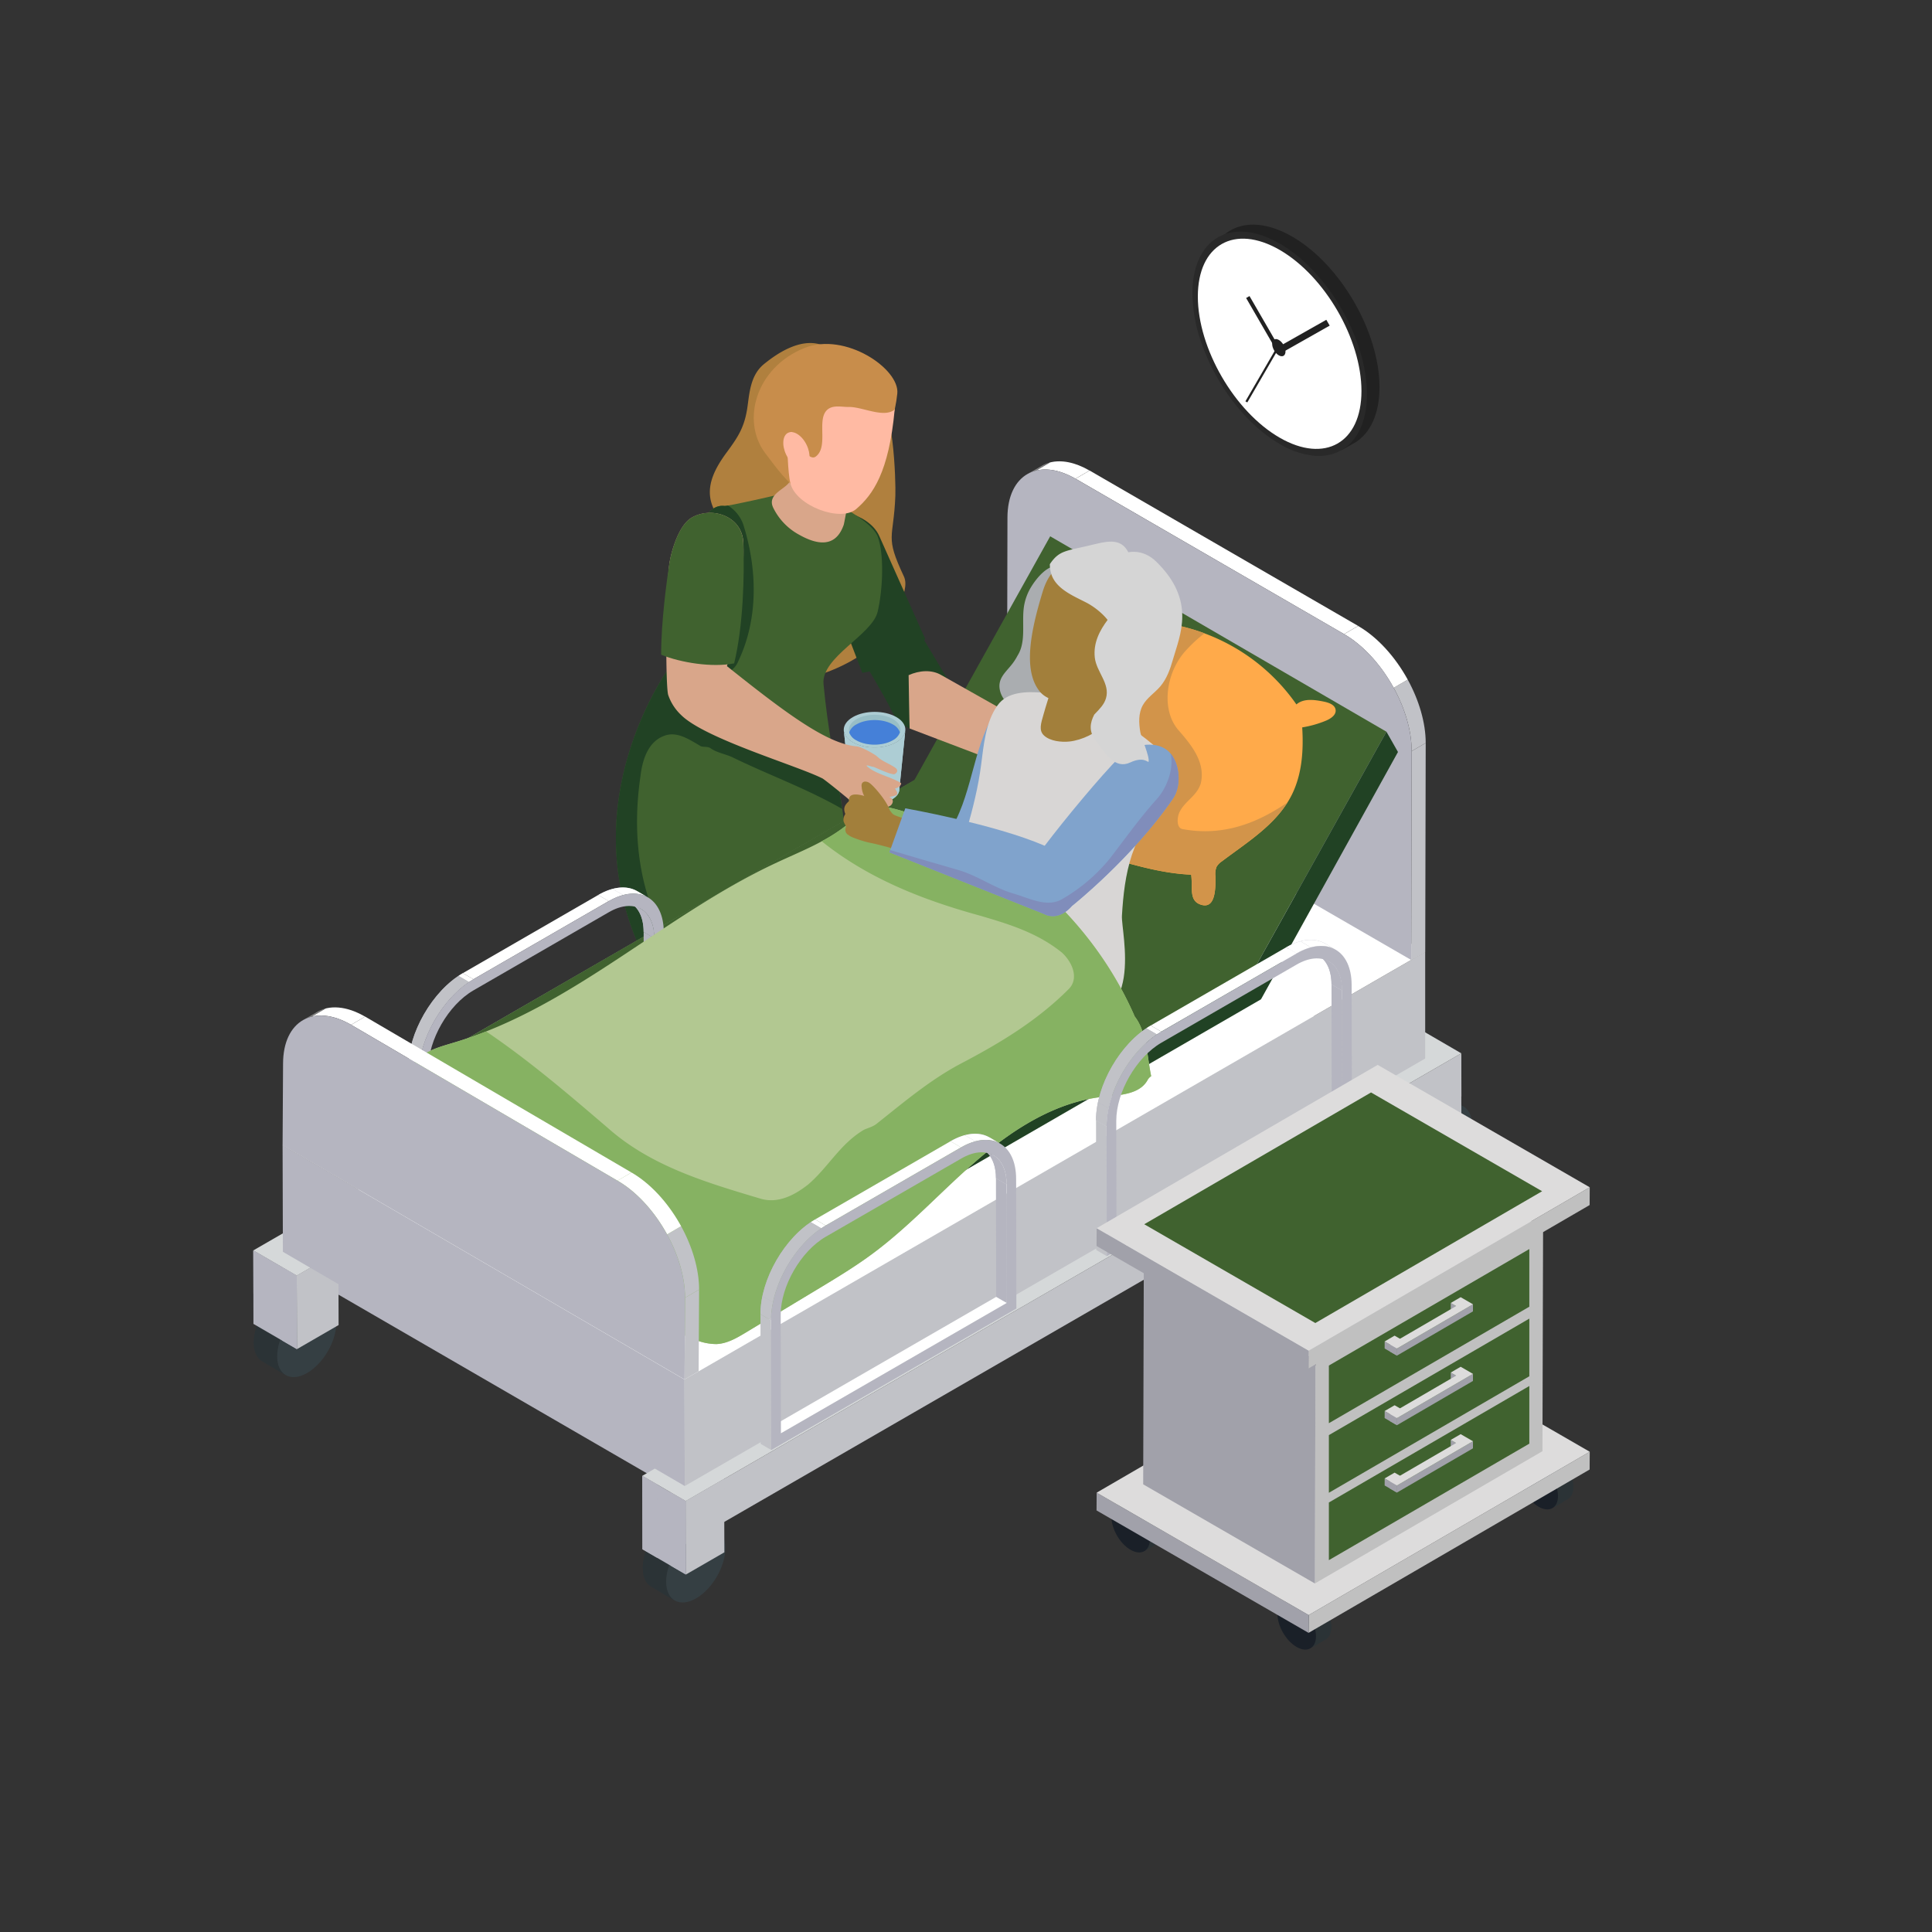 <svg xmlns="http://www.w3.org/2000/svg" xmlns:xlink="http://www.w3.org/1999/xlink" id="a35bdb1a-8099-4c66-ae6b-142df62f597b" data-name="Layer 1" width="900" height="900" viewBox="0 0 900 900"><rect x="0" y="0" width="900" height="900" fill="#333333" stroke="none"/><defs><clipPath id="aeffc786-0e87-4c47-99c5-c799a0851e3e"><path id="f46e0d05-f99d-441b-acf8-9c508d5caf67" data-name="SVGID" d="M670.81,509l10.94,6.44c-2.51-1.46-6-1.22-9.83,1L661,509.88C664.87,507.68,668.32,507.52,670.81,509Z" fill="#2b3336"></path></clipPath><clipPath id="ee85ff45-043a-4b2d-a28f-e1479457a369"><path id="a9bd130c-c26b-4f89-ba85-2d4e77ece658" data-name="SVGID" d="M662.21,548.72,651.3,542.2c-2.48-1.38-4-4.43-4-8.68,0-8.69,6.16-19.27,13.74-23.64l10.91,6.5c-7.58,4.31-13.74,14.9-13.74,23.58C658.19,544.2,659.74,547.25,662.21,548.72Z" fill="#2b3336"></path></clipPath><clipPath id="e22e118a-1b80-4f5a-9d89-538b87475bd5"><path id="b0e4383a-b307-448a-8032-bcce1a58dd12" data-name="SVGID" d="M323,705.89l10.94,6.45c-2.5-1.47-6-1.23-9.82,1l-10.91-6.5C317,704.6,320.46,704.44,323,705.89Z" fill="#2b3336"></path></clipPath><clipPath id="afa63cfa-078e-48a6-888b-9a3e448aefd1"><path id="ba07202e-eca2-4f4a-a6ec-29677da8dea0" data-name="SVGID" d="M314.35,745.64l-10.91-6.51c-2.47-1.38-4-4.43-4-8.69,0-8.69,6.17-19.27,13.75-23.64l10.91,6.5c-7.58,4.32-13.75,14.9-13.75,23.59C310.34,741.13,311.88,744.18,314.35,745.64Z" fill="#2b3336"></path></clipPath><clipPath id="a0de9ba7-e9a4-4843-b637-5f0327495f9d"><path id="bfede5b6-9723-4150-ac5b-d781b0a5cdbf" data-name="SVGID" d="M141.75,600.9l10.94,6.44c-2.5-1.46-6-1.22-9.82,1L132,601.81C135.81,599.61,139.26,599.45,141.75,600.9Z" fill="#2b3336"></path></clipPath><clipPath id="a3947a3e-79b7-4332-8887-c7664878d9c5"><path id="bd072d14-0add-4bec-90cd-c6579c3a3679" data-name="SVGID" d="M133.15,640.65l-10.91-6.51c-2.47-1.38-4-4.43-4-8.69,0-8.69,6.16-19.27,13.74-23.64l10.92,6.5c-7.58,4.32-13.75,14.9-13.75,23.59C129.14,636.14,130.68,639.19,133.15,640.65Z" fill="#2b3336"></path></clipPath><clipPath id="be9bae44-39bc-4803-806d-4b77d7cd608d"><path id="a69fadc0-ad01-40b9-bc47-e81725fa0037" data-name="SVGID" d="M485.14,217.05l-6.55,3.8C484.35,217.51,492.3,218,501,223l6.55-3.8C498.85,214.15,490.89,213.7,485.14,217.05Z" fill="none"></path></clipPath><clipPath id="ffd97cd3-9fa9-43bb-a89f-9b809a8ee806"><path id="b0407c67-ad69-4651-8518-489ff44eddd4" data-name="SVGID" d="M657.6,349.91l6.55-3.8c.06-20-14.11-44.5-31.48-54.54l-6.55,3.81C643.49,305.41,657.66,330,657.6,349.91Z" fill="none"></path></clipPath><clipPath id="ee7c6098-78cb-4bad-8f4c-69773c626b10"><path id="fbf592ad-7ca6-44d8-af6f-177c2392a7eb" data-name="SVGID" d="M298.59,423.47l-4.91-2.85c3.78,2.2,6.13,6.86,6.15,13.49l4.91,2.85C304.72,430.34,302.37,425.67,298.59,423.47Z" fill="#b5b5c0"></path></clipPath><clipPath id="f0369c14-07e0-4b28-bdf9-6ba5fb33575c"><path id="fa7fa1e1-43b7-4aa3-a893-063a7ab66b2a" data-name="SVGID" d="M301.77,418l-4.91-2.85c-4.65-2.7-11.08-2.33-18.17,1.76l4.9,2.85C290.68,415.67,297.12,415.3,301.77,418Z" fill="#b5b5c0"></path></clipPath><clipPath id="a7c66d07-a382-4e29-862c-c27d18008eae"><path id="e82b288b-e6b4-4c7a-8222-8d56b965516a" data-name="SVGID" d="M220.51,456.19l-4.91-2.85c-14.09,8.13-25.51,27.92-25.47,44.11L195,500.3C195,484.11,206.42,464.32,220.51,456.19Z" fill="#b5b5c0"></path></clipPath><clipPath id="b17fde86-e032-4623-8989-bb591de9fab8"><path id="a530ae4a-6c68-46fe-aff8-56c5733c48cb" data-name="SVGID" d="M619,447.87l-4.9-2.85c3.78,2.19,6.13,6.86,6.15,13.49l4.9,2.85C625.16,454.74,622.81,450.07,619,447.87Z" fill="#b5b5c0"></path></clipPath><clipPath id="a72b8921-c3c8-4ec6-9bd1-ebe31f76507d"><path id="f61473bd-4bb7-410b-86f9-66b2f99025e3" data-name="SVGID" d="M622.2,442.4l-4.9-2.85c-4.65-2.71-11.09-2.33-18.18,1.76l4.91,2.85C611.12,440.07,617.56,439.7,622.2,442.4Z" fill="#b5b5c0"></path></clipPath><clipPath id="a59ab16a-4340-428c-969b-3761c7fe198a"><path id="eb21ea92-1aae-47ca-885d-f22de94396cc" data-name="SVGID" d="M540.94,480.59l-4.9-2.85c-14.09,8.13-25.51,27.91-25.47,44.1l4.91,2.86C515.43,508.51,526.85,488.72,540.94,480.59Z" fill="#b5b5c0"></path></clipPath><clipPath id="be6dbba6-98f4-47d3-8aa1-d6338352a02c"><path id="b2481cbf-5944-4a69-b661-5568186da325" data-name="SVGID" d="M462.7,538.19l-4.9-2.85c3.78,2.2,6.13,6.87,6.15,13.5l4.91,2.85C468.84,545.06,466.49,540.39,462.7,538.19Z" fill="#b5b5c0"></path></clipPath><clipPath id="b74e35aa-15e5-405f-a29e-c0b0d3323465"><path id="ba4c7865-8305-4786-a569-05f181f4e080" data-name="SVGID" d="M465.88,532.72l-4.9-2.85c-4.65-2.7-11.09-2.33-18.18,1.76l4.91,2.86C454.8,530.39,461.24,530,465.88,532.72Z" fill="#b5b5c0"></path></clipPath><clipPath id="b85e72f5-1e71-4faf-85d5-0aea8194abfd"><path id="f098771d-dec1-4e12-8b81-f40c7910f033" data-name="SVGID" d="M384.62,570.91l-4.9-2.85c-14.09,8.13-25.51,27.92-25.47,44.11l4.91,2.85C359.11,598.83,370.53,579.05,384.62,570.91Z" fill="#b5b5c0"></path></clipPath><clipPath id="a5f80f07-11c5-4644-989b-dc2573963a2d"><path id="ed0899cb-b842-419d-8edc-66730e65aa9f" data-name="SVGID" d="M147.64,471.42l-6.54,3.81c5.75-3.35,13.71-2.9,22.45,2.15l6.54-3.81C161.35,468.53,153.4,468.08,147.64,471.42Z" fill="none"></path></clipPath><clipPath id="bcfc70c1-b8ad-490c-8fd4-6f17dbd8bc43"><path id="badf6397-7836-4615-b33f-d6d93e32ab8b" data-name="SVGID" d="M319.12,604.54l6.55-3.81c.05-20-14.12-44.5-31.49-54.53L287.64,550C305,560,319.18,584.58,319.12,604.54Z" fill="none"></path></clipPath><clipPath id="a7cabd4f-df35-4416-902e-45d56daf946e"><path id="bb0c3bd2-27f2-42af-9f20-f29d4956001f" data-name="SVGID" d="M393.06,340,396,367.69c0,1.69,1.12,3.38,3.34,4.67,4.47,2.6,11.74,2.6,16.23,0,2.27-1.31,3.4-3,3.39-4.73l2.81-27.75c0,2.14-1.41,4.29-4.24,5.92-5.62,3.24-14.7,3.24-20.29,0C394.46,344.19,393.07,342.08,393.06,340Z" fill="#adcdd4"></path></clipPath><clipPath id="a9706107-e691-46b3-a39b-c4d1c8b123b5"><path id="a80f66fd-06f2-4a5b-a6be-e45688bc5af5" data-name="SVGID" d="M717.58,676.71l-7.12,4.19c1.63-.95,3.89-.79,6.39.63L724,677.3C721.45,675.87,719.2,675.77,717.58,676.71Z" fill="#2b3336"></path></clipPath><clipPath id="a180e73c-afd6-46be-8417-27df4024fec6"><path id="fc5d773a-63d7-45bc-9d3f-f3a5fe76f074" data-name="SVGID" d="M723.18,702.58l7.1-4.24c1.61-.9,2.6-2.88,2.62-5.65,0-5.66-4-12.55-8.94-15.39l-7.11,4.23c4.94,2.81,8.95,9.7,8.95,15.36C725.79,699.65,724.79,701.63,723.18,702.58Z" fill="#2b3336"></path></clipPath><clipPath id="ac718553-12ff-442f-855e-81864df1a87d"><path id="bd714b84-b999-4e9b-8548-0b59cf08ec43" data-name="SVGID" d="M604.84,742l-7.12,4.2c1.63-1,3.89-.79,6.39.63l7.1-4.23C608.71,741.18,606.46,741.07,604.84,742Z" fill="#2b3336"></path></clipPath><clipPath id="e41fe149-49f3-4942-b442-044ec86c8cfe"><path id="bd14ec48-a777-4267-84c8-94f3a21eb1d5" data-name="SVGID" d="M610.44,767.89l7.1-4.24c1.61-.9,2.6-2.88,2.62-5.65,0-5.66-4-12.55-8.95-15.39l-7.1,4.23c4.94,2.81,8.95,9.7,8.95,15.35C613.05,765,612.05,766.94,610.44,767.89Z" fill="#2b3336"></path></clipPath><clipPath id="a2936f7e-bdcb-4471-9d48-d439a3217ba2"><path id="b5eb4ae1-6527-48c1-9f47-9f392bf935d9" data-name="SVGID" d="M527.48,696.76l-7.12,4.2c1.63-1,3.9-.8,6.39.62l7.11-4.22C531.35,695.92,529.1,695.82,527.48,696.76Z" fill="#2b3336"></path></clipPath><clipPath id="bfc4be58-91fe-4397-a9f2-fc9e8cc9791d"><path id="b271af46-a638-4177-9017-22869fc83d50" data-name="SVGID" d="M533.08,722.64l7.1-4.24c1.61-.9,2.6-2.89,2.63-5.66,0-5.65-4-12.54-8.95-15.38l-7.11,4.22c4.94,2.82,9,9.7,9,15.36C535.69,719.7,534.69,721.68,533.08,722.64Z" fill="#2b3336"></path></clipPath></defs><g><g><g><path d="M642.62,180.36c0-25.74-18.24-57.21-40.67-70.15s-40.67-2.55-40.67,23.18S579.53,190.6,602,203.55c8.9,5.14,17.14,6.58,23.85,4.87l-.86,1.26,5.35-3,.7-.4.3-.16h0C638.29,201.77,642.62,192.89,642.62,180.36Z" fill="#212121"></path><path d="M636.77,183.63c0,19.2-10.15,29.86-24.62,28.67a38.89,38.89,0,0,1-16-5.48c-15.82-9.13-29.54-27.46-36.28-46.5a71.82,71.82,0,0,1-4.4-23.65c0-25.74,18.25-36.15,40.68-23.19S636.77,157.89,636.77,183.63Z" fill="#292929"></path><path d="M634.22,182.15c0,24.16-17.07,33.88-38.12,21.73S558,162.3,558,138.14s17.07-33.88,38.11-21.73S634.22,158,634.22,182.15Z" fill="#fff"></path><polygon points="619.42 151.69 597.68 163.98 596.11 161.27 617.85 148.97 619.42 151.69" fill="#212121"></polygon><polygon points="580.49 138.82 594.15 162.44 595.73 161.54 582.07 137.92 580.49 138.82" fill="#212121"></polygon><polygon points="596.06 161.6 581.05 187.46 580.16 186.95 595.17 161.09 596.06 161.6" fill="#212121"></polygon><path d="M593.53,158.15c1.21-.71,3.18.43,4.39,2.53s1.22,4.37,0,5.07-3.18-.43-4.39-2.53S592.32,158.85,593.53,158.15Z" fill="#212121"></path></g><g><path d="M338.6,210.63c-5.42,7.35-9.94,15.57-7,24.23,1.72,5.16,6,10.1,7.78,15.26s1,10.13-.35,14.94c-.35,1.2-.73,2.47,0,3.71,1.06,1.9,4.21,3.07,7.05,4l13.61,4.6a13.57,13.57,0,0,0,5.1,1,6.2,6.2,0,0,0,4.22-2.15c5.67-6.1,10-16.51,8.38-24.14-4.42-20.86-1.53-17.2,3.94-37,1.76-6.4,13.06-47,5.16-52.48-11.82-8.2-26.71,3.92-30.43,6.87-6.75,5.34-6.95,14.23-8,21C346.67,199,344,203.33,338.6,210.63Z" fill="#b0803e"></path><path d="M371.75,239.32c-3.6,8.39-6.13,17.43-1.33,25.2,2.86,4.62,8.15,8.46,11.07,13.07s3.32,9.63,3.07,14.63c-.06,1.25-.14,2.57.82,3.62,1.47,1.6-10.71,18.67-7.72,19,4.76.46,23.64-7.7,29.81-15.26,7.21-8.83,16.93-23.92,13.62-31-9.06-19.3-4.81-17.05-4-37.59.26-6.63-.8-45.78-9.73-49.3-13.38-5.28-25.11,9.92-28.06,13.64-5.35,6.74-3.52,15.44-3,22.24C376.93,226.11,375.33,231,371.75,239.32Z" fill="#b0803e"></path><path d="M412.56,548.85h0a11.92,11.92,0,0,0-3.15-2.79c-4.12-3.1-10.05-6.14-15.83-9.16-3.28-2-5.89-3.89-6.67-5.49-3.79-4,1.67-65.35,2.8-97.35.25-5.46,2-9.41,2.47-14.79.43-4.7-3.27-4.11-3.7-8.87-.85-10-1.7-30-2.64-40-.07-.84-.15-1.67-.22-2.51l-48.35-.15.48,1.19c2.6,6.38,5.31,12.84,7.86,19.16,4.28,10.67.17,19.39,2.36,28.27,1.53,12.74.58,43.56,3.16,61.09,2.15,14.76,11.25,30.08,15.9,45.47,2.33,7.71.15,11.71.15,11.71-2.51,4-5.64,11.35,1.31,15.1,3.22,1.74,9.71-1,19.59,6.25,8.44,6.17,24.88,3.55,26.49-.74C415.4,553.11,414.49,551,412.56,548.85Z" fill="#ffbaa3"></path><path d="M409.42,546.07c-4.12-3.1-10.05-6.14-15.83-9.16-3.28-2-5.89-3.89-6.67-5.49-3.79-4,1.67-65.35,2.8-97.35.25-5.46,2-9.41,2.47-14.79.43-4.7-3.27-4.11-3.7-8.87-.85-10-1.7-30-2.64-40-.07-.84-.15-1.67-.22-2.51l-48.35-.15.48,1.19c2.6,6.38,5.31,12.84,7.86,19.16,4.28,10.67.17,19.39,2.36,28.27.95,7.89.94,22.72,1.41,37,12.46-2,31.17-10.24,34.58,5.09,4.39,24.46-9.81,49.65-.47,71.57,5.11,12.7,15.9,17.27,28.42,18A16.46,16.46,0,0,0,409.42,546.07Z" fill="#d9a68a"></path><path d="M301.75,421c-.2-7.23,1-9.21.82-16.45q12.33,1.85,24.67,3.64c4.28.63,11.68.16,13.71,4.24,1.35,2.74,0,9.25.19,12.42.29,3.76-.14,6.74,2,9.83,1.94,2.77,5.8-32.55,2.44,23.14-1,17-2.52,36.46-2.8,53.5-.2,13.2-.88,24.53,2.27,37.53,1,4.25,4.84,17.75,6.43,23.64.77,2.87,3.29,13.41.9,16.9-1.33,1.93-12.73.3-19.19-1.35-4-1-6.81-8.65-7.3-11.62-.65-3.94,1.15-23.23,1.15-23.23-6.84-28.3-18.86-38.12-24.33-99.2C302.58,452.15,302,430.66,301.75,421Z" fill="#ffbaa3"></path><path d="M345.61,457.79c3.36-55.69-.5-20.37-2.44-23.14-2.17-3.09-1.74-6.07-2-9.83-.22-3.17,1.16-9.68-.19-12.42-2-4.08-9.43-3.61-13.71-4.24q-12.33-1.8-24.67-3.64c.21,7.24-1,9.22-.82,16.45.27,9.68.83,31.13,1,33,11.62,1.48,26.12-2.65,29.18,2.25,18.53,31.42-1.73,66.57,14.53,109.54,2.81,7.43,3.06,16.21,1.76,24.49,2.15,0,3.75-.22,4.2-.87,2.39-3.49-.13-14-.9-16.9-1.59-5.89-5.42-19.39-6.43-23.64-3.15-13-2.47-24.33-2.27-37.53C343.09,494.25,344.58,474.8,345.61,457.79Z" fill="#d9a68a"></path><g><path d="M424.45,288.05a39,39,0,0,1-25.08,15s12.48,20.8,16,28.05c3.6,7.5,11.93,11.38,19.65,8.42a15,15,0,0,0,8.59-19.42Z" fill="#214224"></path><path d="M392,266.71l-14-29.77c6.79-1,26.52,1.17,31.66,12.89L431,297.64c-6.19,8.06-19.34,14.3-29.31,15.79l-17.89-46.72Z" fill="#214224"></path></g><path d="M383.63,318.7c-1.2-12.62,22.7-22.87,25.23-33.78s3-27.15,0-35c-2.45-6.4-16.62-13.81-16.62-13.81l-29.58-5.68s-23.44,5.46-25.22,5.24c-19.84-2.4-24.51,73.63-24.51,73.63S264,374,300.39,446.32c7.3,14.53,93.75-2.26,94.6-18.48C397.33,383.56,387.65,361.17,383.63,318.7Z" fill="#40622f"></path><path d="M312.91,309.31s4.67-76,24.51-73.63a8.81,8.81,0,0,0,1.7-.18,17.18,17.18,0,0,1,7.06,8.63c6.69,21,7.14,44.17-2.23,63.81-3.13,8-13.83,7.13-21,10.7s-1.34,11.16,3.57,13.84c15.17,8.92,30.78,14.72,46.4,21.86,5.73,2.74,11.74,5.06,17.09,8.37.82,4.73,1.6,9.4,2.31,14.12-16.76-9.58-33.9-15.68-50.63-23.83-3.57-1.78-7.59-2.23-10.71-4.46-1.34-.89-3.12-.45-4.46-.89-5.36-3.13-11.16-7.14-17-4.91-7.58,2.68-10.26,11.15-11.15,18.74-4,27.22-.9,54.43,13.38,78.53a114.8,114.8,0,0,0,8.44,11.86c-10.21,0-17.91-1.64-19.87-5.55C264,374,312.91,309.31,312.91,309.31Z" fill="#214224"></path><path d="M393.06,244.43c-1.88,5.37-6.48,12.74-20.75,4.69a28.53,28.53,0,0,1-12-12.37c-3.46-6.68,6-8.88,7.65-12.61.66-1.47,1.17-11.2,1.17-11.2l32.4,4.67s-4.84,7.65-5.94,13.48C395.61,231.09,393.23,243.94,393.06,244.43Z" fill="#d9a68a"></path><path d="M356.4,211c11.55,15.45,18.86,24.76,33.86,18S416,202.49,418,183.32c1.19-11.43-24.19-28.82-43.18-21.24C352.07,171.16,345.2,196,356.4,211Z" fill="#c88d4b"></path><path d="M416.78,190.77c-2.71,29.21-10.13,39.67-17.94,46.37-7.27,6.24-28-1.49-30.63-11.94-1.26-5-1.53-17.89-1.53-23.67,0-18.33,13.42-16.79,26.35-22.64S416.78,190.77,416.78,190.77Z" fill="#ffbaa3"></path><path d="M366.88,202.33c.91,5,2.74,8.14,5.8,8.22s5.15-2.86,5.29-7.94-3.65-9.38-6.72-9.47S365.86,196.67,366.88,202.33Z" fill="#ffbaa3"></path><path d="M410.19,174.85q-7.33-.06-14.67.21c-4.69.18-9.47.35-14.26.64-6.47,1-12.92,2.07-19.41,2.94a35.63,35.63,0,0,0-3.48,10.77,42.31,42.31,0,0,0,1.17,17.87c.33,1.2,9-7.14,9.42-5.9,0,0,7.08,14.2,11,11.34,5.88-4.32.88-15.88,4.67-21,2.59-3.5,7.4-2.06,10.75-2.14,6.21-.16,16.33,5.39,21.43,1.19C417.13,183.56,419.14,184.45,410.19,174.85Z" fill="#c88d4b"></path><path d="M375.74,207.23c2.13,4.38,1.73,9-.89,10.24s-6.48-1.25-8.6-5.63-1.73-9,.89-10.24S373.62,202.85,375.74,207.23Z" fill="#ffbaa3"></path><path d="M373.34,208.4c1.05,2.16.85,4.42-.44,5s-3.2-.62-4.25-2.78-.85-4.43.44-5S372.29,206.24,373.34,208.4Z" fill="#ffbaa3"></path></g><g><g style="isolation: isolate"><g><path id="a9679938-a826-41ad-b683-53b5302a1140" data-name="SVGID" d="M670.81,509l10.94,6.44c-2.51-1.46-6-1.22-9.83,1L661,509.88C664.87,507.68,668.32,507.52,670.81,509Z" fill="#2b3336"></path><g clip-path="url(#aeffc786-0e87-4c47-99c5-c799a0851e3e)"><g style="isolation: isolate"><path d="M671.92,516.38,661,509.88a15.9,15.9,0,0,1,4.22-1.62l10.9,6.43a15.32,15.32,0,0,0-4.21,1.69Z" fill="#2b3336"></path><path d="M676.13,514.69l-10.9-6.43a7.91,7.91,0,0,1,5.34.53l10.92,6.49a7.84,7.84,0,0,0-5.36-.59Z" fill="#2b3336"></path><path d="M681.49,515.28l-10.92-6.49.24.18,10.94,6.44a.64.64,0,0,0-.26-.13Z" fill="#2b3336"></path></g></g></g><g><path id="f10ca2d6-77db-49e2-bcf5-6d92e747437d" data-name="SVGID" d="M662.21,548.72,651.3,542.2c-2.48-1.38-4-4.43-4-8.68,0-8.69,6.16-19.27,13.74-23.64l10.91,6.5c-7.58,4.31-13.74,14.9-13.74,23.58C658.19,544.2,659.74,547.25,662.21,548.72Z" fill="#2b3336"></path><g clip-path="url(#ee85ff45-043a-4b2d-a28f-e1479457a369)"><g style="isolation: isolate"><path d="M662.21,548.72,651.3,542.2c-2.48-1.38-4-4.43-4-8.68a26.09,26.09,0,0,1,2.42-10.39l10.93,6.52A25.92,25.92,0,0,0,658.18,540c0,4.24,1.56,7.29,4,8.76Z" fill="#2b3336"></path><path d="M660.62,529.65l-10.93-6.52a33.65,33.65,0,0,1,4.64-7.4l10.91,6.41a33.56,33.56,0,0,0-4.62,7.51Z" fill="#2b3336"></path><path d="M665.24,522.14l-10.91-6.41a25.08,25.08,0,0,1,6.68-5.85l10.91,6.5a25.71,25.71,0,0,0-6.68,5.76Z" fill="#2b3336"></path></g></g></g><path d="M671.92,516.38c7.63-4.36,13.8-.92,13.83,7.78s-6.1,19.21-13.71,23.54-13.81.89-13.86-7.74S664.34,520.69,671.92,516.38Z" fill="#353f43"></path></g><g style="isolation: isolate"><g><path id="e88dbaa1-b51a-4eaa-a8b0-075034ef8398" data-name="SVGID" d="M323,705.89l10.94,6.45c-2.5-1.47-6-1.23-9.82,1l-10.91-6.5C317,704.6,320.46,704.44,323,705.89Z" fill="#2b3336"></path><g clip-path="url(#e22e118a-1b80-4f5a-9d89-538b87475bd5)"><g style="isolation: isolate"><path d="M324.07,713.3l-10.91-6.5a15.9,15.9,0,0,1,4.22-1.62l10.89,6.43a15.71,15.71,0,0,0-4.2,1.69Z" fill="#2b3336"></path><path d="M328.27,711.61l-10.89-6.43a8,8,0,0,1,5.33.53l10.93,6.5a7.87,7.87,0,0,0-5.37-.6Z" fill="#2b3336"></path><path d="M333.64,712.21l-10.93-6.5.24.18,10.94,6.45c-.08-.05-.17-.13-.25-.13Z" fill="#2b3336"></path></g></g></g><g><path id="fce2f24f-7707-430c-b409-470876752da3" data-name="SVGID" d="M314.35,745.64l-10.91-6.51c-2.47-1.38-4-4.43-4-8.69,0-8.69,6.17-19.27,13.75-23.64l10.91,6.5c-7.58,4.32-13.75,14.9-13.75,23.59C310.34,741.13,311.88,744.18,314.35,745.64Z" fill="#2b3336"></path><g clip-path="url(#afa63cfa-078e-48a6-888b-9a3e448aefd1)"><g style="isolation: isolate"><path d="M314.35,745.64l-10.91-6.51c-2.47-1.38-4-4.43-4-8.69a26.14,26.14,0,0,1,2.43-10.39l10.92,6.53a25.92,25.92,0,0,0-2.44,10.31c0,4.24,1.56,7.29,4,8.75Z" fill="#2b3336"></path><path d="M312.76,726.58l-10.92-6.53a33.51,33.51,0,0,1,4.64-7.4l10.91,6.41a33.43,33.43,0,0,0-4.63,7.52Z" fill="#2b3336"></path><path d="M317.39,719.06l-10.91-6.41a24.78,24.78,0,0,1,6.68-5.85l10.91,6.5a25.74,25.74,0,0,0-6.68,5.76Z" fill="#2b3336"></path></g></g></g><path d="M324.07,713.3c7.63-4.35,13.79-.92,13.82,7.79s-6.1,19.2-13.71,23.54-13.81.88-13.86-7.74S316.49,717.62,324.07,713.3Z" fill="#353f43"></path></g><g style="isolation: isolate"><polygon points="480.14 396.87 480.2 416.91 499.59 405.72 499.53 385.67 480.14 396.87" fill="#c1c2c7"></polygon><polygon points="138.24 594.25 138.29 614.3 157.68 603.1 157.63 583.05 138.24 594.25" fill="#c1c2c7"></polygon><polygon points="118 582.49 118.06 602.54 138.29 614.3 138.24 594.25 118 582.49" fill="#b5b5c0"></polygon><polygon points="157.63 583.05 157.68 603.1 318.65 696.35 318.59 676.3 157.63 583.05" fill="#b5b5c0"></polygon><polygon points="319.44 699.26 319.49 719.3 680.79 510.73 680.73 490.68 319.44 699.26" fill="#c1c2c7"></polygon><polygon points="299.2 687.5 299.26 721.71 319.49 733.47 319.44 699.26 299.2 687.5" fill="#b5b5c0"></polygon><polygon points="118 582.49 138.24 594.25 157.63 583.05 318.59 676.3 299.2 687.5 319.44 699.26 680.73 490.68 660.5 478.92 641.11 490.12 480.14 396.87 499.53 385.67 479.3 373.91 118 582.49" fill="#d5d8d9"></polygon></g><g style="isolation: isolate"><polygon points="319.44 699.26 319.53 733.47 337.44 723.13 337.34 688.92 319.44 699.26" fill="#c1c2c7"></polygon></g><g style="isolation: isolate"><polygon points="662.79 501.85 662.89 536.06 680.79 525.73 680.69 491.52 662.79 501.85" fill="#c1c2c7"></polygon></g><polygon points="319.44 699.26 312.5 695.23 312.6 729.44 319.53 733.47 319.44 699.26" fill="#b5b5c0"></polygon><g style="isolation: isolate"><g><path id="aa0bab86-6436-4a2c-bd98-70364e855a9a" data-name="SVGID" d="M141.75,600.9l10.94,6.44c-2.5-1.46-6-1.22-9.82,1L132,601.81C135.81,599.61,139.26,599.45,141.75,600.9Z" fill="#2b3336"></path><g clip-path="url(#a0de9ba7-e9a4-4843-b637-5f0327495f9d)"><g style="isolation: isolate"><path d="M142.87,608.31,132,601.81a15.83,15.83,0,0,1,4.23-1.62l10.89,6.43a15.58,15.58,0,0,0-4.2,1.69Z" fill="#2b3336"></path><path d="M147.07,606.62l-10.89-6.43a8,8,0,0,1,5.33.53l10.93,6.5a7.87,7.87,0,0,0-5.37-.6Z" fill="#2b3336"></path><path d="M152.44,607.22l-10.93-6.5.24.18,10.94,6.44a.63.63,0,0,0-.25-.12Z" fill="#2b3336"></path></g></g></g><g><path id="ef78e55c-7440-4644-b28f-a6e2a8fa4389" data-name="SVGID" d="M133.15,640.65l-10.91-6.51c-2.47-1.38-4-4.43-4-8.69,0-8.69,6.16-19.27,13.74-23.64l10.92,6.5c-7.58,4.32-13.75,14.9-13.75,23.59C129.14,636.14,130.68,639.19,133.15,640.65Z" fill="#2b3336"></path><g clip-path="url(#a3947a3e-79b7-4332-8887-c7664878d9c5)"><g style="isolation: isolate"><path d="M133.15,640.65l-10.91-6.51c-2.47-1.38-4-4.43-4-8.69a26.12,26.12,0,0,1,2.42-10.39l10.93,6.53a25.88,25.88,0,0,0-2.44,10.31c0,4.24,1.56,7.29,4,8.75Z" fill="#2b3336"></path><path d="M131.56,621.59l-10.93-6.53a33.89,33.89,0,0,1,4.64-7.4l10.91,6.41a33.4,33.4,0,0,0-4.62,7.52Z" fill="#2b3336"></path><path d="M136.18,614.07l-10.91-6.41a25.08,25.08,0,0,1,6.68-5.85l10.92,6.5a25.78,25.78,0,0,0-6.69,5.76Z" fill="#2b3336"></path></g></g></g><path d="M142.87,608.31c7.62-4.35,13.79-.92,13.82,7.79s-6.1,19.2-13.71,23.54-13.81.88-13.86-7.74S135.29,612.63,142.87,608.31Z" fill="#353f43"></path></g><polygon points="118 582.51 118.06 616.72 138.29 628.48 138.23 594.27 118 582.51" fill="#b5b5c0"></polygon><g style="isolation: isolate"><polygon points="138.23 594.27 138.33 628.48 157.73 617.26 157.64 583.05 138.23 594.27" fill="#c1c2c7"></polygon></g><polygon points="138.23 594.27 131.3 590.24 131.4 624.45 138.33 628.48 138.23 594.27" fill="#b5b5c0"></polygon><polygon points="306.14 691.53 299.2 687.5 299.3 721.71 306.23 725.74 306.14 691.53" fill="#b5b5c0"></polygon></g><g style="isolation: isolate"><polygon points="131.64 533.51 131.78 583.14 318.99 692.24 318.85 642.61 131.64 533.51" fill="#b5b5c0"></polygon><polygon points="318.85 642.61 318.99 692.24 663.91 493.1 663.91 443.39 318.85 642.61" fill="#c1c2c7"></polygon><polygon points="131.64 533.51 318.85 642.61 663.91 443.39 476.7 334.29 131.64 533.51" fill="#fff"></polygon></g><g style="isolation: isolate"><g style="isolation: isolate"><g clip-path="url(#be9bae44-39bc-4803-806d-4b77d7cd608d)"><g style="isolation: isolate"><path d="M501,223l6.55-3.8c-6.85-3.95-13.22-5.09-18.42-3.78l-6.55,3.8c5.2-1.3,11.57-.17,18.42,3.78Z" fill="#fff"></path><path d="M482.62,219.22l6.55-3.8a15.15,15.15,0,0,0-4,1.63l-6.55,3.8a15.77,15.77,0,0,1,4-1.63Z" fill="gray"></path></g></g></g><polygon points="657.39 447.19 663.93 443.38 664.15 346.11 657.6 349.91 657.39 447.19" fill="#c1c2c7"></polygon><polygon points="626.12 295.38 632.67 291.57 507.59 219.2 501.04 223 626.12 295.38" fill="#fff"></polygon><g style="isolation: isolate"><g clip-path="url(#ffd97cd3-9fa9-43bb-a89f-9b809a8ee806)"><g style="isolation: isolate"><path d="M657.6,349.91l6.55-3.8c0-9.49-3.16-20-8.37-29.51l-6.55,3.8c5.22,9.51,8.4,20,8.37,29.51Z" fill="#c1c2c7"></path><path d="M649.23,320.4l6.55-3.8c-5.76-10.5-14-19.76-23.11-25l-6.55,3.81c9.12,5.26,17.35,14.52,23.11,25Z" fill="#fff"></path></g></g></g><path d="M501,223c-17.37-10-31.63-1.9-31.69,18.06l-.21,97.28L657.39,447.19l.21-97.28c.06-20-14.11-44.5-31.48-54.53Z" fill="#b5b5c0"></path></g><g><polygon points="645.86 340.86 489.22 249.83 425.02 365.06 581.66 456.09 645.86 340.86" fill="#40622f"></polygon><polygon points="581.66 456.09 425.02 365.06 430.38 374.5 587.03 465.54 581.66 456.09" fill="#40622f"></polygon><polygon points="645.86 340.86 581.66 456.09 587.42 465.52 651.23 350.3 645.86 340.86" fill="#214224"></polygon></g><polygon points="316.23 608.36 159.58 517.33 159.62 531.26 316.26 622.29 316.23 608.36" fill="#166c7d"></polygon><polygon points="587.38 451.59 430.74 360.55 159.58 517.33 316.23 608.36 587.38 451.59" fill="#40622f"></polygon><polygon points="316.23 608.36 316.26 622.29 587.42 465.52 587.38 451.59 316.23 608.36" fill="#214224"></polygon><path d="M534.49,289.55a90.47,90.47,0,0,1,69.43,38.6c3.34-2.92,8.4-2.2,12.75-1.32,2.35.48,5.19,1.46,5.51,3.83s-2.18,4.06-4.37,5a49.5,49.5,0,0,1-11.19,3.19c.67,10.81-.09,22.05-5,31.7-6.83,13.4-20.43,21.66-32.44,30.72a7.91,7.91,0,0,0-2.43,2.49,8.85,8.85,0,0,0-.56,4.35c.17,6.51-.2,15.2-6.47,13.42-6.07-1.71-4-7.81-4.82-14.07-12.54-.5-24.75-3.95-36.82-7.39-8-2.28-19.16-7.59-26.19-12.09-10.8-6.92-14.92-15.23-21.65-26.15-2.81-4.54-5.72-9.59-4.93-14.88.73-4.85,4.41-8.63,7.4-12.52,6.62-8.61,10.42-19,15.59-28.56S500.72,287,511,283.62Z" fill="#ffaa4a"></path><path d="M465.31,346.94c.73-4.85,4.41-8.63,7.4-12.52,6.62-8.61,10.42-19,15.59-28.56S500.72,287,511,283.62l23.45,5.93A87.67,87.67,0,0,1,561.11,295a66.92,66.92,0,0,0-8.85,8.22c-8.92,9.82-11.6,26.78-3.57,36.59,6.25,7.14,12.94,15.17,10.71,25-1.78,6.25-8,8.48-10.26,14.28-.89,2.67-.89,6.69,1.78,7.14,18.64,3.47,34.59-2.67,48.81-12.41-7.25,11.5-19.57,19.12-30.55,27.41a7.91,7.91,0,0,0-2.43,2.49,8.85,8.85,0,0,0-.56,4.35c.17,6.51-.2,15.2-6.47,13.42-6.07-1.71-4-7.81-4.82-14.07-12.54-.5-24.75-3.95-36.82-7.39-8-2.28-19.16-7.59-26.19-12.09-10.8-6.92-14.92-15.23-21.65-26.15C467.43,357.28,464.52,352.23,465.31,346.94Z" fill="#d2944a"></path><path d="M438.56,314.52c-4.38-2.65-10.25-2.28-15.29,0,0,0,.38,24.8.47,24.84l65,24.72,6.69-17.49Z" fill="#d9a68a"></path><g style="isolation: isolate"><polygon points="304.74 436.96 299.83 434.11 299.94 489.42 304.84 492.27 304.74 436.96" fill="#b5b5c0"></polygon><g><path id="ba00935f-3f23-4906-a648-62afb22a0f0b" data-name="SVGID" d="M298.59,423.47l-4.91-2.85c3.78,2.2,6.13,6.86,6.15,13.49l4.91,2.85C304.72,430.34,302.37,425.67,298.59,423.47Z" fill="#b5b5c0"></path><g clip-path="url(#ee7c6098-78cb-4bad-8f4c-69773c626b10)"><g style="isolation: isolate"><path d="M298.59,423.47l-4.91-2.85c3.44,2,5.7,6.05,6.09,11.76l4.91,2.85c-.39-5.71-2.65-9.76-6.09-11.76Z" fill="#b5b5c0"></path><path d="M304.68,435.23l-4.91-2.85c0,.56.06,1.14.06,1.73l4.91,2.85c0-.59,0-1.17-.06-1.73Z" fill="#b5b5c0"></path></g></g></g><g style="isolation: isolate"><path id="f57e2a17-c803-48fb-9aaa-e701f8472d3e" data-name="SVGID" d="M301.77,418l-4.91-2.85c-4.65-2.7-11.08-2.33-18.17,1.76l4.9,2.85C290.68,415.67,297.12,415.3,301.77,418Z" fill="#b5b5c0"></path><g clip-path="url(#f0369c14-07e0-4b28-bdf9-6ba5fb33575c)"><g><path d="M301.77,418l-4.91-2.85c-3.14-1.83-7.1-2.25-11.52-1.07l4.91,2.85c4.42-1.18,8.38-.76,11.52,1.07Z" fill="#fff"></path><path d="M290.25,416.93l-4.91-2.85a27.74,27.74,0,0,0-6.65,2.83l4.9,2.85a28,28,0,0,1,6.66-2.83Z" fill="#fff"></path></g></g></g><polygon points="304.84 492.27 299.94 489.42 194.73 550.16 199.64 553.01 304.84 492.27" fill="#fff"></polygon><polygon points="195.04 500.3 190.13 497.45 190.25 557.91 195.16 560.76 195.04 500.3" fill="#c1c2c7"></polygon><polygon points="283.59 419.76 278.69 416.91 215.6 453.34 220.5 456.19 283.59 419.76" fill="#fff"></polygon><g style="isolation: isolate"><path id="b962810f-6185-4460-8903-56df612bcdfe" data-name="SVGID" d="M220.51,456.19l-4.91-2.85c-14.09,8.13-25.51,27.92-25.47,44.11L195,500.3C195,484.11,206.42,464.32,220.51,456.19Z" fill="#b5b5c0"></path><g clip-path="url(#a7c66d07-a382-4e29-862c-c27d18008eae)"><g style="isolation: isolate"><path d="M220.51,456.19l-4.91-2.85c-.69.39-1.37.82-2,1.27l4.9,2.85c.68-.45,1.36-.87,2-1.27Z" fill="#fff"></path><path d="M218.46,457.46l-4.9-2.85c-10.82,7.23-19.74,21.16-22.52,34.45l4.91,2.86c2.78-13.3,11.7-27.23,22.51-34.46Z" fill="#c1c2c7"></path><path d="M196,491.92,191,489.06a40.85,40.85,0,0,0-.91,8.39L195,500.3a40,40,0,0,1,.91-8.38Z" fill="#c1c2c7"></path></g></g></g><path d="M283.59,419.76c14.09-8.13,25.59-1.58,25.64,14.61l.12,60.47L195.16,560.76,195,500.3c0-16.19,11.38-36,25.47-44.11ZM199.64,553l105.2-60.74-.1-55.31c0-13.34-9.52-18.74-21.13-12l-63.09,36.43c-11.61,6.7-21,23-21,36.36l.11,55.3Z" fill="#b5b5c0"></path></g><path d="M470.89,310.09c-2.74,3.34-6,6.1-5.19,10.94.51,3.16,2.45,5.68,4.72,7.81a60.74,60.74,0,0,0,5.69,4.56,63.09,63.09,0,0,0,11.52,4.12l.07,0C489,334,522,334,523.2,330.39c2.75-8.41-27-21-28.14-29.74-1.07-7.86-4.6-15.58-3.41-23.42.55-3.59,2.28-6.41,3.62-9.69.8-2,.25-3.19-1.95-3.7-5.11-1.19-10.38,5.47-12.72,9.18a24.78,24.78,0,0,0-3.63,9.71c-1.07,7.61,1.14,16.11-2.91,22.59A26.69,26.69,0,0,1,470.89,310.09Z" fill="#aaadb0"></path><path d="M464.74,366.42l12.86-32.37-4.05-1.61,3.52-8.87c-5.29,1.78-10,3.76-12.39,6.92-10.87,14.35-11.35,37.91-21,54.53-13.9,24-17.32,31.21-20.33,37.71-.7,1.5,14.8,15.09,18.41,9.27,1.42-2.29,11.3-14.55,29.1-45.6,3-5.24,6-9.75,8.86-14Z" fill="#80a3cc"></path><path d="M442,415.11c-2.29,8.43-9.29,19.59-6.42,26.68C447,455.12,475,471,495.87,474.06c38.36,5.63,26.32-39.61,26.77-47.44.57-9.7,1.61-19.18,4.65-28.43,1.25-3.78,15.86-40.2,12.64-48.28-1.08-2.67-16.26-13.34-20.6-15.72-9.77-5.29-22.4-10.7-33.53-11.52-7.69-.59-16.57-.52-21.14,5.95-5.58,7.83-6.42,18.65-7.64,27.85C454.42,376.47,447.28,395.61,442,415.11Z" fill="#d8d6d5"></path><path d="M486.44,342.72c2.85,2.54,7.94,3.1,11.7,2.71,5.8-.6,13.33-4.08,15.43-8,6-11.35,8.46-19.71,7.48-26.1-.94-6.09-26.63-4.58-26.63-4.58s-6.41,19.16-8.29,26C484.92,337,483.75,340.32,486.44,342.72Z" fill="#a27f3b"></path><path d="M485.76,275.51c-5.48,17.91-9.45,36.65-1.42,46.58,2.57,3.2,6.91,4.54,11.58,4.82.93.06,1.88.08,2.82.06a48.88,48.88,0,0,0,14.12-2.53c5-1.76,13.87-16.95,16.45-22.27,8.19-16.84-4.84-21.42-14.11-32.57S491.24,257.63,485.76,275.51Z" fill="#a27f3b"></path><path d="M506.05,280.71c-5.95-3.08-14.26-6.38-16.37-13.48a16.36,16.36,0,0,1-.63-4.41c4.46-6.62,7.59-6.06,19.62-9,8.13-1.94,15-3.73,18.16,6.46.54,1.77,2.68,3.19,1.26,3.19-11.7,12.72,6.52,32.41-8.71,34.51C520,290.75,511.79,283.69,506.05,280.71Z" fill="#d5d5d5"></path><path d="M529,474.49c-20-46.82-62.06-83.65-111.1-97.35-3.68-1-7.56-1.93-11.26-1-4.4,1.09-7.74,4.53-11.21,7.43-10,8.36-22.45,13-34.24,18.55-51.72,24.21-94.41,66.88-149.08,83.36-5,1.53-10.25,2.85-14.71,5.65s-8.17,7.44-8.29,12.71c-.13,5.94,4.11,11,8.15,15.32a865.56,865.56,0,0,0,73.66,70.56c16.13,13.73,33.15,27.08,53,34.39a26,26,0,0,0,9.75,2c5-.18,9.55-2.84,13.84-5.43l33.27-20.06c8.63-5.21,17.27-10.42,25.37-16.4C424,571.08,438.89,554.43,455.72,540s36.53-26.88,58.57-29.1c7.42-.75,16.31-1.06,20.14-7.46a5.85,5.85,0,0,1,1.55-1.93c.31-.2.31,0,.19-.6-1.84-9.1-2.06-20.63-7.77-27.6Z" fill="#b2c891"></path><path d="M528.4,473.34l.22.27c.12.29.25.58.38.88Z" fill="#ff6161"></path><path d="M354.6,558.48c8,2.24,15.62-1.78,21.86-6.69,9.37-8,14.73-18.74,25.88-25.43,1.79-.89,4-1.34,5.8-2.68,12.94-10.26,25-20.52,39.27-28.11,18.74-9.81,35.69-20.08,50.42-34.8,4.91-4.91,1.78-12.49-3.13-17-11.6-9.37-25-13.38-38.81-17.4-26.86-7.39-52-17.51-73.12-34.49a75,75,0,0,0,12.66-8.37c3.47-2.9,6.81-6.34,11.21-7.43,3.7-.91,7.58,0,11.26,1,48.73,13.61,90.54,50.07,110.72,96.47l-.22-.27.6,1.15c-.13-.3-.26-.59-.38-.88,5.59,7.12,5.74,18.72,7.65,27.78a4.89,4.89,0,0,0-1.84,2.08c-3.83,6.4-12.72,6.71-20.14,7.46-22,2.22-41.75,14.7-58.57,29.1S424,571.08,406.17,584.24c-8.1,6-16.74,11.19-25.37,16.4L347.53,620.7c-4.29,2.59-8.83,5.25-13.84,5.43a26,26,0,0,1-9.75-2c-19.87-7.31-36.89-20.66-53-34.39a865.56,865.56,0,0,1-73.66-70.56c-4-4.35-8.28-9.38-8.15-15.32.12-5.27,3.82-9.91,8.29-12.71s9.67-4.12,14.71-5.65c4.88-1.47,9.65-3.15,14.35-5,19.75,13.33,38.14,29.06,56.75,45C303.29,543.31,329.17,550.9,354.6,558.48Z" fill="#86b262"></path><g style="isolation: isolate"><polygon points="625.17 461.36 620.27 458.51 620.37 513.82 625.28 516.67 625.17 461.36" fill="#b5b5c0"></polygon><g><path id="b185d09e-c70d-46bc-96b9-c2e773a5d3d8" data-name="SVGID" d="M619,447.87l-4.9-2.85c3.78,2.19,6.13,6.86,6.15,13.49l4.9,2.85C625.16,454.74,622.81,450.07,619,447.87Z" fill="#b5b5c0"></path><g clip-path="url(#b17fde86-e032-4623-8989-bb591de9fab8)"><g style="isolation: isolate"><path d="M619,447.87l-4.9-2.85c3.44,2,5.7,6.05,6.09,11.76l4.9,2.85c-.39-5.71-2.64-9.76-6.09-11.76Z" fill="#b5b5c0"></path><path d="M625.11,459.63l-4.9-2.85c0,.56.06,1.14.06,1.73l4.9,2.85c0-.59,0-1.17-.06-1.73Z" fill="#b5b5c0"></path></g></g></g><g style="isolation: isolate"><path id="be71b0cb-4b2f-425a-acfe-b3e7e4066360" data-name="SVGID" d="M622.2,442.4l-4.9-2.85c-4.65-2.71-11.09-2.33-18.18,1.76l4.91,2.85C611.12,440.07,617.56,439.7,622.2,442.4Z" fill="#b5b5c0"></path><g clip-path="url(#a72b8921-c3c8-4ec6-9bd1-ebe31f76507d)"><g><path d="M622.2,442.4l-4.9-2.85c-3.14-1.83-7.1-2.25-11.52-1.07l4.9,2.85c4.43-1.18,8.38-.76,11.52,1.07Z" fill="#fff"></path><path d="M610.68,441.33l-4.9-2.85a27.63,27.63,0,0,0-6.66,2.83l4.91,2.85a28.15,28.15,0,0,1,6.65-2.83Z" fill="#fff"></path></g></g></g><polygon points="625.28 516.67 620.37 513.82 515.17 574.55 520.08 577.41 625.28 516.67" fill="#fff"></polygon><polygon points="515.48 524.7 510.57 521.84 510.69 582.31 515.6 585.16 515.48 524.7" fill="#c1c2c7"></polygon><polygon points="604.03 444.16 599.12 441.31 536.03 477.74 540.94 480.59 604.03 444.16" fill="#fff"></polygon><g style="isolation: isolate"><path id="efa99373-26fd-4a74-99bb-02e328e8a846" data-name="SVGID" d="M540.94,480.59l-4.9-2.85c-14.09,8.13-25.51,27.91-25.47,44.1l4.91,2.86C515.43,508.51,526.85,488.72,540.94,480.59Z" fill="#b5b5c0"></path><g clip-path="url(#a59ab16a-4340-428c-969b-3761c7fe198a)"><g style="isolation: isolate"><path d="M540.94,480.59l-4.9-2.85c-.69.39-1.37.82-2,1.27l4.91,2.85c.68-.45,1.36-.88,2-1.27Z" fill="#fff"></path><path d="M538.9,481.86,534,479c-10.81,7.23-19.73,21.16-22.51,34.45l4.9,2.85c2.79-13.29,11.7-27.22,22.52-34.45Z" fill="#c1c2c7"></path><path d="M516.38,516.31l-4.9-2.85a40.15,40.15,0,0,0-.91,8.38l4.91,2.86a40.83,40.83,0,0,1,.9-8.39Z" fill="#c1c2c7"></path></g></g></g><path d="M604,444.16c14.09-8.13,25.59-1.58,25.64,14.61l.12,60.46L515.6,585.16l-.12-60.46c-.05-16.19,11.37-36,25.46-44.11Zm-84,133.25,105.21-60.74-.11-55.31c0-13.34-9.51-18.74-21.12-12L541,485.75c-11.61,6.7-21,23-21,36.35l.1,55.31Z" fill="#b5b5c0"></path></g><g style="isolation: isolate"><polygon points="468.86 551.69 463.95 548.84 464.05 604.14 468.96 606.99 468.86 551.69" fill="#b5b5c0"></polygon><g><path id="b7f091a6-7e2e-4188-9d4c-b482ca1afc20" data-name="SVGID" d="M462.7,538.19l-4.9-2.85c3.78,2.2,6.13,6.87,6.15,13.5l4.91,2.85C468.84,545.06,466.49,540.39,462.7,538.19Z" fill="#b5b5c0"></path><g clip-path="url(#be6dbba6-98f4-47d3-8aa1-d6338352a02c)"><g style="isolation: isolate"><path d="M462.7,538.19l-4.9-2.85c3.44,2,5.7,6,6.09,11.76l4.9,2.85c-.39-5.71-2.64-9.76-6.09-11.76Z" fill="#b5b5c0"></path><path d="M468.79,550l-4.9-2.85q.06.84.06,1.74l4.91,2.85c0-.6,0-1.17-.07-1.74Z" fill="#b5b5c0"></path></g></g></g><g style="isolation: isolate"><path id="e7ff3985-5f3e-4295-8c7e-6ea16a2b57d3" data-name="SVGID" d="M465.88,532.72l-4.9-2.85c-4.65-2.7-11.09-2.33-18.18,1.76l4.91,2.86C454.8,530.39,461.24,530,465.88,532.72Z" fill="#b5b5c0"></path><g clip-path="url(#b74e35aa-15e5-405f-a29e-c0b0d3323465)"><g><path d="M465.88,532.72l-4.9-2.85c-3.14-1.83-7.1-2.25-11.52-1.07l4.91,2.86c4.42-1.19,8.37-.76,11.51,1.06Z" fill="#fff"></path><path d="M454.37,531.66l-4.91-2.86a28,28,0,0,0-6.66,2.83l4.91,2.86a27.24,27.24,0,0,1,6.66-2.83Z" fill="#fff"></path></g></g></g><polygon points="468.96 606.99 464.05 604.14 358.85 664.88 363.75 667.73 468.96 606.99" fill="#fff"></polygon><polygon points="359.16 615.02 354.25 612.17 354.37 672.63 359.28 675.48 359.16 615.02" fill="#c1c2c7"></polygon><polygon points="447.71 534.49 442.8 531.63 379.72 568.06 384.62 570.91 447.71 534.49" fill="#fff"></polygon><g style="isolation: isolate"><path id="eb4632e8-d71a-499b-b0d7-46527ba0cb66" data-name="SVGID" d="M384.62,570.91l-4.9-2.85c-14.09,8.13-25.51,27.92-25.47,44.11l4.91,2.85C359.11,598.83,370.53,579.05,384.62,570.91Z" fill="#b5b5c0"></path><g clip-path="url(#b85e72f5-1e71-4faf-85d5-0aea8194abfd)"><g style="isolation: isolate"><path d="M384.62,570.91l-4.9-2.85c-.69.4-1.37.82-2.05,1.27l4.91,2.85c.68-.45,1.36-.87,2-1.27Z" fill="#fff"></path><path d="M382.58,572.18l-4.91-2.85c-10.81,7.24-19.73,21.16-22.51,34.46l4.9,2.85c2.79-13.29,11.7-27.22,22.52-34.46Z" fill="#c1c2c7"></path><path d="M360.06,606.64l-4.9-2.85a40,40,0,0,0-.91,8.38l4.91,2.85a40.73,40.73,0,0,1,.9-8.38Z" fill="#c1c2c7"></path></g></g></g><path d="M447.71,534.49c14.09-8.14,25.59-1.58,25.64,14.61l.12,60.46L359.28,675.48,359.16,615c-.05-16.19,11.37-36,25.46-44.11ZM363.76,667.73,469,607l-.1-55.3c0-13.35-9.52-18.75-21.13-12l-63.09,36.42c-11.61,6.7-21,23-21,36.36l.11,55.3Z" fill="#b5b5c0"></path></g><g style="isolation: isolate"><g style="isolation: isolate"><g clip-path="url(#a5f80f07-11c5-4644-989b-dc2573963a2d)"><g style="isolation: isolate"><path d="M163.55,477.38l6.54-3.81c-6.85-3.95-13.21-5.08-18.42-3.78l-6.54,3.81c5.2-1.31,11.57-.18,18.42,3.78Z" fill="#fff"></path><path d="M145.13,473.6l6.54-3.81a15.77,15.77,0,0,0-4,1.63l-6.54,3.81a15.15,15.15,0,0,1,4-1.63Z" fill="gray"></path></g></g></g><polygon points="318.9 642.61 325.45 638.8 325.67 600.73 319.12 604.54 318.9 642.61" fill="#c1c2c7"></polygon><polygon points="287.64 550.01 294.18 546.2 170.09 473.57 163.55 477.38 287.64 550.01" fill="#fff"></polygon><g style="isolation: isolate"><g clip-path="url(#bcfc70c1-b8ad-490c-8fd4-6f17dbd8bc43)"><g style="isolation: isolate"><path d="M319.12,604.54l6.55-3.81c0-9.48-3.16-20-8.38-29.51L310.75,575c5.21,9.5,8.4,20,8.37,29.51Z" fill="#c1c2c7"></path><path d="M310.75,575l6.54-3.81c-5.76-10.49-14-19.75-23.11-25L287.64,550c9.11,5.26,17.35,14.52,23.11,25Z" fill="#fff"></path></g></g></g><path d="M163.55,477.38c-17.37-10-31.63-1.9-31.69,18.06l-.22,38.07L318.9,642.61l.22-38.07c.06-20-14.11-44.5-31.48-54.53Z" fill="#b5b5c0"></path></g><g style="isolation: isolate"><g style="isolation: isolate"><path id="a920023f-3d5b-4f00-b2ff-1af6bba337c4" data-name="SVGID" d="M393.06,340,396,367.69c0,1.69,1.12,3.38,3.34,4.67,4.47,2.6,11.74,2.6,16.23,0,2.27-1.31,3.4-3,3.39-4.73l2.81-27.75c0,2.14-1.41,4.29-4.24,5.92-5.62,3.24-14.7,3.24-20.29,0C394.46,344.19,393.07,342.08,393.06,340Z" fill="#adcdd4"></path><g clip-path="url(#a7cabd4f-df35-4416-902e-45d56daf946e)"><g style="isolation: isolate"><path d="M393.06,340,396,367.69c0,1.69,1.12,3.38,3.34,4.67a15.71,15.71,0,0,0,6.53,1.89l-.47-26.1a19.43,19.43,0,0,1-8.16-2.35c-2.77-1.61-4.16-3.72-4.17-5.84Z" fill="#adcdd4"></path><path d="M405.39,348.15l.47,26.1a17.33,17.33,0,0,0,9.7-1.89c2.27-1.31,3.4-3,3.39-4.73l2.81-27.75c0,2.14-1.41,4.29-4.24,5.92a21.59,21.59,0,0,1-12.13,2.35Z" fill="#adcdd4"></path></g></g></g><path d="M397.3,334.05c-5.63,3.24-5.66,8.5-.07,11.75s14.67,3.24,20.29,0,5.66-8.51.07-11.75S402.92,330.8,397.3,334.05Z" fill="#adcdd4"></path><path d="M399,335c-4.71,2.72-4.73,7.12-.06,9.84s12.28,2.72,17,0,4.73-7.12.06-9.84S403.65,332.29,399,335Z" fill="#98bec6"></path><path d="M415.87,344.84c-4.7,2.72-12.3,2.72-17,0a6.82,6.82,0,0,1-3.29-3.66,6.84,6.84,0,0,1,3.35-3.71c4.7-2.72,12.3-2.72,17,0a6.82,6.82,0,0,1,3.29,3.66A6.84,6.84,0,0,1,415.87,344.84Z" fill="#4580d8"></path></g><path d="M311.84,262.47c.86-5.66,4.31-17.73,10.31-21.28,9.18-5.44,23.67-1,24.15,11.74.61,16.45-3.05,39.67-7.65,57.39C365.8,332,385.1,346.45,399,347.68c2.47.21,8.74,3.86,9.63,4.74,2.36,2.29,5.67,3.3,8.36,5.18,2.22,1.56-.05,3.12-.54,3.09-2.77-.17-9.2-3.51-9.73-3.48s-2.92-1-3.07-.48c3.67,3.66,11.39,5.16,15.8,7.88a.66.66,0,0,1,.33.33.69.69,0,0,1-.09.48,3.57,3.57,0,0,1-2.72,1.84,12.13,12.13,0,0,0,.79,1.46,1.38,1.38,0,0,1-.09,1.56,1.66,1.66,0,0,1-.8.38c-.89.24-1.79.47-2.69.67a2,2,0,0,1,1.72,2.09,2.77,2.77,0,0,1-1.76,2.25,4.61,4.61,0,0,1-3,.08,1.4,1.4,0,0,1,.82,1.9,3.24,3.24,0,0,1-1.75,1.52c-.64.28-8.8-2.47-11-3.76a8.52,8.52,0,0,1-2.11-1.55c-.63-.7-10.63-8.92-13.81-11.15h0c-11.44-5.91-54.66-18.47-65.9-29.54a23,23,0,0,1-6.09-9.35C310,320.37,310,274.86,311.84,262.47Z" fill="#d9a68a"></path><path d="M308,305c-.1-15,2.69-35.18,3.81-42.56.86-5.66,4.31-17.73,10.31-21.28,9.18-5.44,23.67-1,24.15,11.74.58,15.5-.06,38.86-4.28,56.12C331.76,311.06,317.1,308.7,308,305Z" fill="#40622f"></path><g><path d="M414.38,378.54c1-2.62-7.44-12.93-9.75-14.05a3.48,3.48,0,0,0-1.6-.4,1.72,1.72,0,0,0-1.42.73,2.64,2.64,0,0,0-.22,1.67,10.37,10.37,0,0,0,1.13,4.18,12.76,12.76,0,0,0,2.54,2.9c1.26,1.18,2.68,2.42,4.4,2.49.16,0,.34,0,.41-.16Z" fill="#a27f3b"></path><path d="M420,389.91c1-2.59.06-6,1-8.59-1-.53-4.34-1.32-5.19-2.22a26.54,26.54,0,0,1-1.74-2.22c-.63-.84-1.31-1.64-2-2.42-5.36-2.4-16.91-7.57-16.61-1.55a.52.52,0,0,1-.11.42c-1.91,1.75-2.61,3.2-1.62,5.71.1.25-.18.48-.28.71-1.35,2.85.17,3.83.64,5.33.05.15-.09.28-.07.4a2.75,2.75,0,0,0,1.44,3.61c.51.82,7.12,3,9.69,3.49,2.82.53,8.91,2.12,11.67,3C417.56,393.63,419.25,391.81,420,389.91Z" fill="#a27f3b"></path><path d="M421.72,376.54s41.69,7.36,64.94,17.45c9-11.9,25.85-32.3,35.3-41.77,5.34-5.35,15.85-7.42,21.75-2.76s7,16.22,2.78,22.46C527.56,399.59,499.37,422,499.37,422c-4.45,5.07-9.36,5.78-13.24,3.67l-71.81-28.62Z" fill="#80a3cc"></path><path d="M446.13,405.2c9.37,2.68,16.95,8.48,26.32,11.16,7.59,2.23,15.62,6.69,22.76,2.23a80.07,80.07,0,0,0,21.86-18.74c7.58-9.82,13.83-18.74,21.86-27.66,4.68-5.26,8-14.15,6.38-21.17,4.47,5.31,5,15.27,1.18,20.9C527.56,399.59,499.37,422,499.37,422c-4.45,5.07-9.36,5.78-13.24,3.67l-71.81-28.62.38-1.07C425,399.1,435.48,402.09,446.13,405.2Z" fill="#808dbb"></path></g><path d="M531.21,341.11c-.72-4.21-.94-8.76,1.11-12.51,1.94-3.55,5.59-5.79,8.21-8.87,3-3.53,4.59-8,5.87-12.51,3.21-11.22,11-27.38-7.87-45.67-10.13-9.84-24.6-1.83-22.29,7.77,1.31,5.45,1.23,11.9.2,18.91-.12.13-.25.26-.36.4-3.91,5.17-6.82,10.94-6.08,17.68s7.3,12.17,5.18,19.07c-.86,2.82-2.92,4.86-4.89,6.93l-.55.58c-1.94,3.77-2.66,7.68.64,12.09,4.8,6.42,9.16,13.44,16.11,10.22,6.42-3,8.19.18,8.57-.37C535.62,352.44,531.65,343.61,531.21,341.11Z" fill="#d5d5d5"></path></g><g><g><g style="isolation: isolate"><g><path id="b4c6f5a8-e49a-4763-a718-5a4cc7ddeb9d" data-name="SVGID" d="M717.58,676.71l-7.12,4.19c1.63-.95,3.89-.79,6.39.63L724,677.3C721.45,675.87,719.2,675.77,717.58,676.71Z" fill="#2b3336"></path><g clip-path="url(#a9706107-e691-46b3-a39b-c4d1c8b123b5)"><g style="isolation: isolate"><path d="M716.85,681.53,724,677.3a10.14,10.14,0,0,0-2.75-1l-7.09,4.18a10.41,10.41,0,0,1,2.73,1.1Z" fill="#2b3336"></path><path d="M714.12,680.43l7.09-4.18a5.14,5.14,0,0,0-3.47.34l-7.12,4.23a5.17,5.17,0,0,1,3.5-.39Z" fill="#2b3336"></path><path d="M710.62,680.82l7.12-4.23a1.11,1.11,0,0,0-.16.12l-7.12,4.19s.11-.08.16-.08Z" fill="#2b3336"></path></g></g></g><g><path id="a40492bd-30e8-4495-b52f-efa56857c839" data-name="SVGID" d="M723.18,702.58l7.1-4.24c1.61-.9,2.6-2.88,2.62-5.65,0-5.66-4-12.55-8.94-15.39l-7.11,4.23c4.94,2.81,8.95,9.7,8.95,15.36C725.79,699.65,724.79,701.63,723.18,702.58Z" fill="#2b3336"></path><g clip-path="url(#a180e73c-afd6-46be-8417-27df4024fec6)"><g style="isolation: isolate"><path d="M723.18,702.58l7.1-4.24c1.61-.9,2.6-2.88,2.62-5.65a16.84,16.84,0,0,0-1.58-6.76l-7.11,4.24a16.79,16.79,0,0,1,1.59,6.72c0,2.76-1,4.74-2.62,5.69Z" fill="#2b3336"></path><path d="M724.21,690.17l7.11-4.24a21.29,21.29,0,0,0-3-4.82l-7.1,4.17a21.66,21.66,0,0,1,3,4.89Z" fill="#2b3336"></path><path d="M721.2,685.28l7.1-4.17A16.31,16.31,0,0,0,724,677.3l-7.11,4.23a16.8,16.8,0,0,1,4.35,3.75Z" fill="#2b3336"></path></g></g></g><path d="M716.85,681.53c-5-2.83-9-.6-9,5.07s4,12.5,8.93,15.32,9,.58,9-5S721.79,684.34,716.85,681.53Z" fill="#1a2028"></path></g><g style="isolation: isolate"><g><path id="be1ee5b5-6c7b-4652-b51e-7a12f82e38e8" data-name="SVGID" d="M604.84,742l-7.12,4.2c1.63-1,3.89-.79,6.39.63l7.1-4.23C608.71,741.18,606.46,741.07,604.84,742Z" fill="#2b3336"></path><g clip-path="url(#ac718553-12ff-442f-855e-81864df1a87d)"><g style="isolation: isolate"><path d="M604.11,746.84l7.1-4.23a10.47,10.47,0,0,0-2.74-1.06l-7.1,4.19a10,10,0,0,1,2.74,1.1Z" fill="#2b3336"></path><path d="M601.37,745.74l7.1-4.19a5.19,5.19,0,0,0-3.47.35l-7.12,4.23a5.14,5.14,0,0,1,3.49-.39Z" fill="#2b3336"></path><path d="M597.88,746.13,605,741.9l-.16.11-7.12,4.2s.11-.08.16-.08Z" fill="#2b3336"></path></g></g></g><g><path id="f4666eec-cedf-4045-8107-244b9c1deeb9" data-name="SVGID" d="M610.44,767.89l7.1-4.24c1.61-.9,2.6-2.88,2.62-5.65,0-5.66-4-12.55-8.95-15.39l-7.1,4.23c4.94,2.81,8.95,9.7,8.95,15.35C613.05,765,612.05,766.94,610.44,767.89Z" fill="#2b3336"></path><g clip-path="url(#e41fe149-49f3-4942-b442-044ec86c8cfe)"><g style="isolation: isolate"><path d="M610.44,767.89l7.1-4.24c1.61-.9,2.6-2.88,2.62-5.65a16.89,16.89,0,0,0-1.58-6.77l-7.11,4.25a17,17,0,0,1,1.59,6.71c0,2.76-1,4.75-2.62,5.7Z" fill="#2b3336"></path><path d="M611.47,755.48l7.11-4.25a21.45,21.45,0,0,0-3-4.81l-7.1,4.17a21.66,21.66,0,0,1,3,4.89Z" fill="#2b3336"></path><path d="M608.46,750.59l7.1-4.17a16.2,16.2,0,0,0-4.35-3.81l-7.1,4.23a16.61,16.61,0,0,1,4.35,3.75Z" fill="#2b3336"></path></g></g></g><path d="M604.11,746.84c-5-2.83-9-.6-9,5.07s4,12.5,8.93,15.32,9,.58,9-5S609.05,749.65,604.11,746.84Z" fill="#1a2028"></path></g><g style="isolation: isolate"><g><path id="be3e1f30-2833-43da-8fd0-bb95765b80a0" data-name="SVGID" d="M527.48,696.76l-7.12,4.2c1.63-1,3.9-.8,6.39.62l7.11-4.22C531.35,695.92,529.1,695.82,527.48,696.76Z" fill="#2b3336"></path><g clip-path="url(#a2936f7e-bdcb-4471-9d48-d439a3217ba2)"><g style="isolation: isolate"><path d="M526.75,701.58l7.11-4.22a10.07,10.07,0,0,0-2.75-1.06L524,700.49a10.36,10.36,0,0,1,2.73,1.09Z" fill="#2b3336"></path><path d="M524,700.49l7.09-4.19a5.19,5.19,0,0,0-3.47.35l-7.12,4.22a5.11,5.11,0,0,1,3.5-.38Z" fill="#2b3336"></path><path d="M520.52,700.87l7.12-4.22-.16.11-7.12,4.2s.11-.09.16-.09Z" fill="#2b3336"></path></g></g></g><g><path id="fda396b1-c6bf-4984-8364-cacdf698d5b7" data-name="SVGID" d="M533.08,722.64l7.1-4.24c1.61-.9,2.6-2.89,2.63-5.66,0-5.65-4-12.54-8.95-15.38l-7.11,4.22c4.94,2.82,9,9.7,9,15.36C535.69,719.7,534.69,721.68,533.08,722.64Z" fill="#2b3336"></path><g clip-path="url(#bfc4be58-91fe-4397-a9f2-fc9e8cc9791d)"><g style="isolation: isolate"><path d="M533.08,722.64l7.1-4.24c1.61-.9,2.6-2.89,2.63-5.66a17.05,17.05,0,0,0-1.58-6.76l-7.12,4.25a16.74,16.74,0,0,1,1.59,6.71c0,2.76-1,4.74-2.62,5.7Z" fill="#2b3336"></path><path d="M534.11,710.23l7.12-4.25a22.5,22.5,0,0,0-3-4.82l-7.11,4.18a21.44,21.44,0,0,1,3,4.89Z" fill="#2b3336"></path><path d="M531.1,705.34l7.11-4.18a16.31,16.31,0,0,0-4.35-3.8l-7.11,4.22a16.65,16.65,0,0,1,4.35,3.76Z" fill="#2b3336"></path></g></g></g><path d="M526.75,701.58c-5-2.83-9-.59-9,5.07s4,12.51,8.93,15.33,9,.57,9-5S531.69,704.4,526.75,701.58Z" fill="#1a2028"></path></g></g><g style="isolation: isolate"><polygon points="740.56 676.28 740.51 684.56 609.58 760.65 609.63 752.37 740.56 676.28" fill="silver"></polygon><polygon points="609.63 752.37 609.58 760.65 510.81 703.62 510.86 695.34 609.63 752.37" fill="#a1a1aa"></polygon><polygon points="740.56 676.28 609.63 752.37 510.86 695.34 641.78 619.25 740.56 676.28" fill="#dddcdc"></polygon></g><polygon points="718.83 572.12 718.53 676.03 612.52 737.64 612.81 633.73 718.83 572.12" fill="silver"></polygon><polygon points="619.04 636.12 712.42 581.85 712.42 608.71 619.04 662.98 619.04 636.12" fill="#40622f"></polygon><g><g><polygon points="682.95 605.73 682.94 609.02 678.31 611.71 678.32 608.42 682.95 605.73" fill="#a1a1aa"></polygon><polygon points="678.32 608.42 678.31 611.71 675.81 610.27 675.82 606.97 678.32 608.42" fill="#a1a1aa"></polygon></g><g style="isolation: isolate"><polygon points="652.16 623.65 652.15 626.95 647.52 629.63 647.53 626.34 652.16 623.65" fill="#a1a1aa"></polygon><polygon points="650.76 628.2 650.75 631.5 647.52 629.63 647.53 626.34 650.76 628.2" fill="#a1a1aa"></polygon><polygon points="650.76 628.2 650.75 631.5 645.02 628.19 645.03 624.89 650.76 628.2" fill="#a1a1aa"></polygon><polygon points="686.17 607.59 686.16 610.89 650.75 631.5 650.76 628.2 686.17 607.59" fill="#a1a1aa"></polygon><polygon points="682.95 605.73 680.44 604.28 675.82 606.97 678.32 608.42 652.16 623.65 649.66 622.2 645.03 624.89 650.76 628.2 686.17 607.59 682.95 605.73" fill="#dddcdc"></polygon></g></g><polygon points="619.04 668.53 712.42 614.26 712.42 641.12 619.04 695.39 619.04 668.53" fill="#40622f"></polygon><g><g><polygon points="682.95 638.14 682.94 641.43 678.31 644.12 678.32 640.83 682.95 638.14" fill="#a1a1aa"></polygon><polygon points="678.32 640.83 678.31 644.12 675.81 642.68 675.82 639.38 678.32 640.83" fill="#a1a1aa"></polygon></g><g style="isolation: isolate"><polygon points="652.16 656.06 652.15 659.36 647.52 662.05 647.53 658.75 652.16 656.06" fill="#a1a1aa"></polygon><polygon points="650.76 660.61 650.75 663.91 647.52 662.05 647.53 658.75 650.76 660.61" fill="#a1a1aa"></polygon><polygon points="650.76 660.61 650.75 663.91 645.02 660.6 645.03 657.3 650.76 660.61" fill="#a1a1aa"></polygon><polygon points="686.17 640 686.16 643.3 650.75 663.91 650.76 660.61 686.17 640" fill="#a1a1aa"></polygon><polygon points="682.95 638.14 680.44 636.69 675.82 639.38 678.32 640.83 652.16 656.06 649.66 654.62 645.03 657.3 650.76 660.61 686.17 640 682.95 638.14" fill="#dddcdc"></polygon></g></g><polygon points="619.04 699.92 712.42 645.65 712.42 672.51 619.04 726.78 619.04 699.92" fill="#40622f"></polygon><polygon points="612.81 633.73 612.52 737.64 532.54 691.46 532.83 587.55 612.81 633.73" fill="#a1a1aa"></polygon><polygon points="718.83 572.12 612.81 633.73 532.83 587.55 638.85 525.94 718.83 572.12" fill="#cdcecf"></polygon><g style="isolation: isolate"><polygon points="740.56 553.08 740.51 561.36 609.58 637.45 609.63 629.17 740.56 553.08" fill="silver"></polygon><polygon points="609.63 629.17 609.58 637.45 510.81 580.42 510.86 572.14 609.63 629.17" fill="#a1a1aa"></polygon><polygon points="740.56 553.08 609.63 629.17 510.86 572.14 641.78 496.06 740.56 553.08" fill="#dddcdc"></polygon><polygon points="718.38 554.92 612.73 616.32 533.03 570.3 638.68 508.91 718.38 554.92" fill="#40622f"></polygon></g><g><g><polygon points="682.95 669.53 682.94 672.83 678.31 675.51 678.32 672.22 682.95 669.53" fill="#a1a1aa"></polygon><polygon points="678.32 672.22 678.31 675.51 675.81 674.07 675.82 670.77 678.32 672.22" fill="#a1a1aa"></polygon></g><g style="isolation: isolate"><polygon points="652.16 687.45 652.15 690.75 647.52 693.44 647.53 690.14 652.16 687.45" fill="#a1a1aa"></polygon><polygon points="650.76 692 650.75 695.3 647.52 693.44 647.53 690.14 650.76 692" fill="#a1a1aa"></polygon><polygon points="650.76 692 650.75 695.3 645.02 691.99 645.03 688.7 650.76 692" fill="#a1a1aa"></polygon><polygon points="686.17 671.39 686.16 674.69 650.75 695.3 650.76 692 686.17 671.39" fill="#a1a1aa"></polygon><polygon points="682.95 669.53 680.44 668.08 675.82 670.77 678.32 672.22 652.16 687.45 649.66 686.01 645.03 688.7 650.76 692 686.17 671.39 682.95 669.53" fill="#dddcdc"></polygon></g></g></g></g></svg>